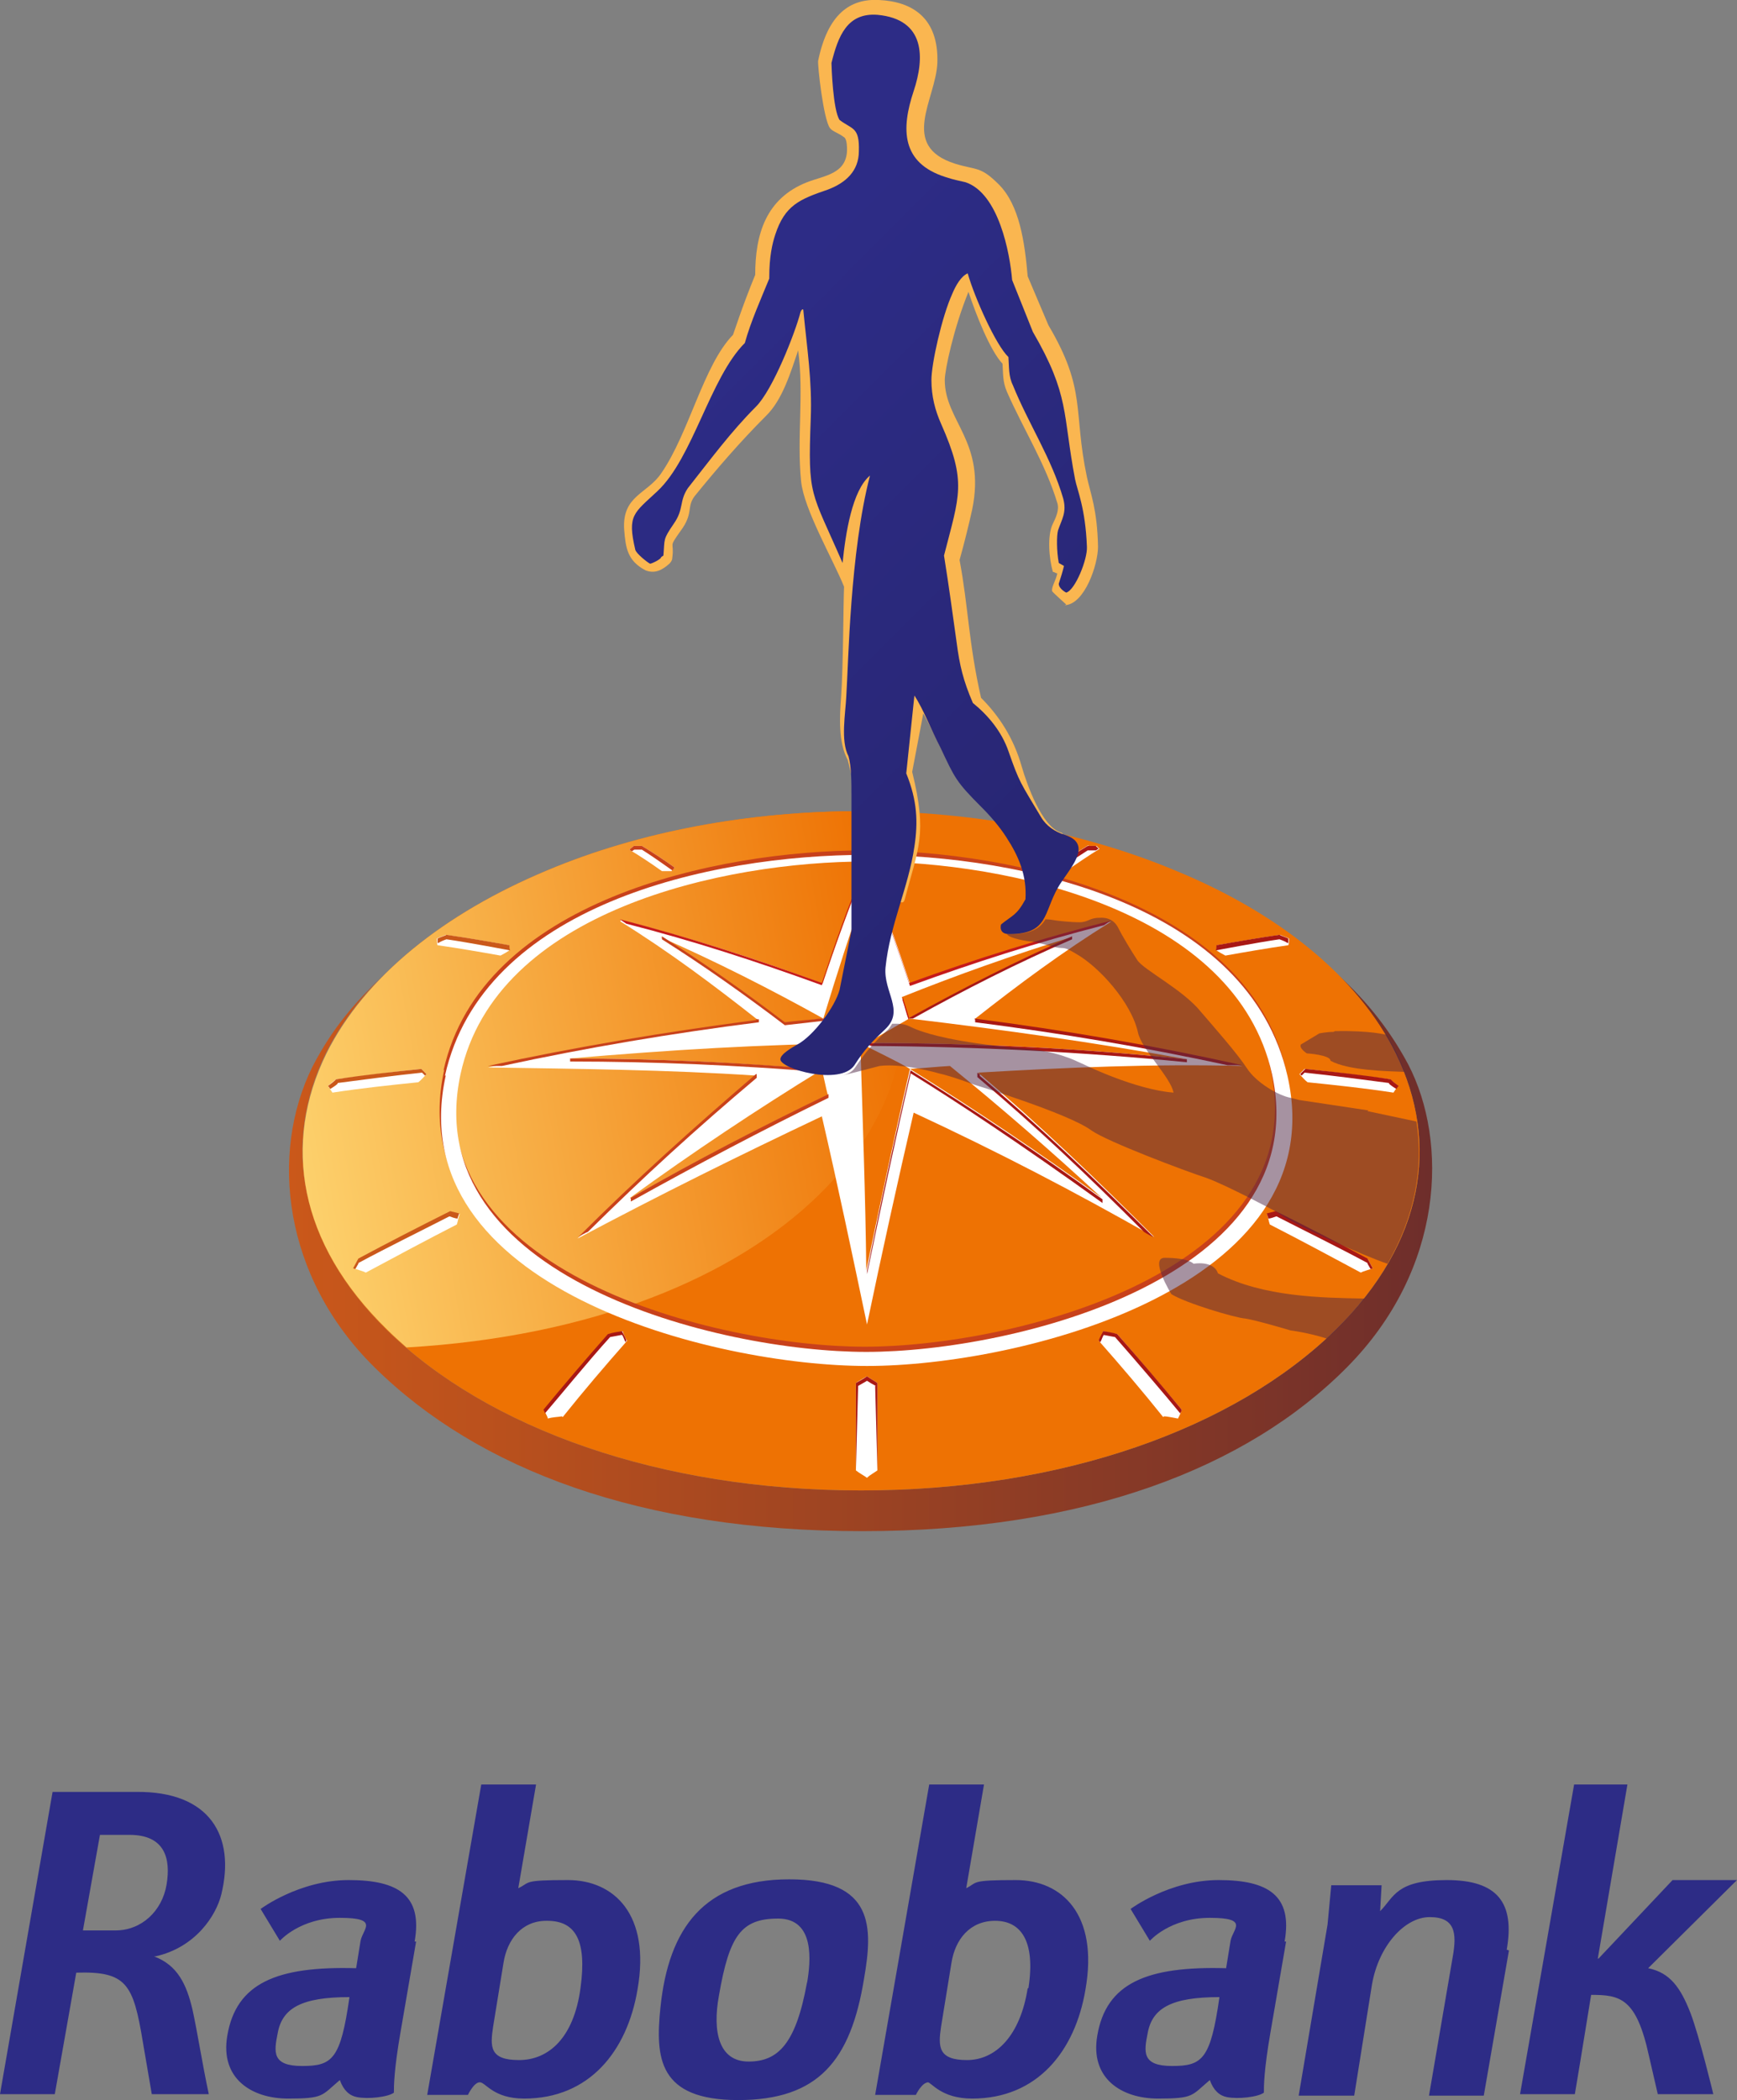 <?xml version="1.0" encoding="utf-8"?>
<svg xmlns="http://www.w3.org/2000/svg" xmlns:xlink="http://www.w3.org/1999/xlink" id="Layer_2" viewBox="0 0 234.6 283.5">
  <rect x="0" y="0" width="234.6" height="283.5" fill="#808080" stroke="none"/>
  <defs>
    <style>.cls-1{fill:url(#linear-gradient);}.cls-1,.cls-2,.cls-3,.cls-4,.cls-5,.cls-6,.cls-7,.cls-8,.cls-9,.cls-10,.cls-11,.cls-12,.cls-13{stroke-width:0px;}.cls-14{fill:#ee7203;}.cls-2{fill:#4f2644;opacity:.5;}.cls-3{fill:#a81815;}.cls-3,.cls-4,.cls-5,.cls-6,.cls-7,.cls-8,.cls-9{fill-rule:evenodd;}.cls-4{fill:#c00d0d;}.cls-5{fill:#ca581a;}.cls-6{fill:#c8411b;}.cls-7{fill:#fff;}.cls-8{fill:#b6110e;}.cls-9{fill:#c51a1b;}.cls-10{fill:url(#linear-gradient-2);}.cls-11{fill:url(#linear-gradient-3);}.cls-12{fill:#fab650;}.cls-13{fill:#2d2c86;}</style>
    <linearGradient id="linear-gradient" x1="39.1" y1="169.1" x2="193.4" y2="169.1" gradientUnits="userSpaceOnUse">
      <stop offset="0" stop-color="#ca581a"/>
      <stop offset="1" stop-color="#6e2e2b"/>
    </linearGradient>
    <linearGradient id="linear-gradient-2" x1="26.4" y1="155.7" x2="121.7" y2="138.9" gradientUnits="userSpaceOnUse">
      <stop offset="0" stop-color="#ffe07d"/>
      <stop offset="1" stop-color="#ee7203"/>
    </linearGradient>
    <linearGradient id="linear-gradient-3" x1="91.4" y1="50.6" x2="146.7" y2="105.8" gradientUnits="userSpaceOnUse">
      <stop offset="0" stop-color="#2d2c86"/>
      <stop offset="1" stop-color="#282674"/>
    </linearGradient>
  </defs>
  <path class="cls-13" d="m138.8,268.4c-1,6.4-4.3,9.7-8.2,9.7s-3.9-1.8-3.5-4.5l1.4-8.6c.5-3.2,2.5-5.7,5.9-5.7s5.5,2.6,4.5,9.1Zm-13.5,12.7c.5,0,1.8,2.2,6,2.2,8.8,0,13.9-6.4,15.3-14.7,1.8-10.2-3.2-14.8-9.4-14.8s-5.1.3-6.7,1.1l2.4-14h-7.4l-7.3,41.9h5.5s.8-1.7,1.7-1.7h0Zm78.2-17.9c1.1-6.3-1.2-9.4-8.1-9.4s-7.1,2.3-9,4.2l.2-3.5h-6.8s-.5,5.3-.5,5.3l-3.9,23.1h7.5l2.4-15c.9-5.2,4.4-9.1,7.8-9.1s3.7,2.1,3.1,5.4l-3.2,18.7h7.4l3.4-19.6Zm31.1-9.4h-8.7l-10,10.6h-.1s4-23.5,4-23.5h-7.2l-7.3,41.8h7.4l.7-4.2,1.5-9.2c3.9,0,6.1.4,7.8,8.2l1.2,5.2h7.5s-1.9-7.9-3.1-11c-1.3-3.3-2.7-5.4-5.7-6l12.1-12Zm-213.6,10.3c5.4-1.2,8.2-5.5,8.9-8.4,1.9-7.8-1.5-13.9-11.5-13.8H7.1s-7.1,40.8-7.1,40.8h7.4l2.9-16.4c6.8-.2,7.7,1.5,9,9.4l1.2,7h7.7c-.9-4.2-1.5-8.2-2.2-11.4-.8-3.4-2-6-5.2-7.2h.4Zm1.5-9.7c-.6,3.6-3.4,6.2-6.9,6.2h-4.4l2.3-12.9h4c4.7,0,5.6,3.1,5,6.7Zm33.5,7.7c1.1-6.2-2.2-8.3-8.9-8.3s-11.9,3.9-11.9,3.9l2.6,4.3s2.7-3.1,8.1-3.1,3.1,1.5,2.8,3.1l-.6,3.7c-10.7-.3-16.2,2-17.4,9.1-1,5.8,3.3,8.5,8.2,8.5s4.5-.4,7-2.5c.5,1.4,1.3,2.1,2.3,2.3,1.5.3,4.2,0,5-.6,0-.9,0-3,.9-8.2l2.1-12.2Zm-8.8,7.5c-1.2,8.4-2.3,9.3-6.4,9.3s-3.8-1.9-3.3-4.4c.6-3.4,3.2-4.9,9.7-4.9Zm126.3-7.5c1.1-6.2-2.2-8.3-8.9-8.3s-11.9,3.9-11.9,3.9l2.6,4.3s2.7-3.1,8.1-3.1,3.1,1.5,2.8,3.1l-.6,3.7c-10.7-.3-16.2,2-17.4,9.1-1,5.8,3.3,8.5,8.2,8.5s4.5-.4,7-2.5c.5,1.4,1.3,2.1,2.3,2.3,1.5.3,4.2,0,5-.6,0-.9,0-3,.9-8.2l2.1-12.2Zm-8.8,7.5c-1.2,8.4-2.3,9.3-6.4,9.3s-3.8-1.9-3.3-4.4c.6-3.4,3.2-4.9,9.7-4.9Zm-93.9,13.7c8.8,0,13.9-6.4,15.3-14.7,1.8-10.2-3.2-14.8-9.4-14.8s-5,.3-6.7,1.1l2.4-14h-7.4l-7.3,41.9h5.5s.8-1.7,1.6-1.7,1.8,2.2,6,2.2Zm3.1-24c3.8,0,5.4,2.6,4.5,9.1-.9,6.7-4.3,9.7-8.3,9.7s-3.9-1.8-3.5-4.5l1.4-8.6c.5-3.2,2.5-5.7,5.8-5.7h0Zm15.3,11.7c1.1-10.7,5.9-17.3,17.4-17.3s11.3,6.5,10.1,13.4c-1.8,11.1-6.2,16.4-17,16.4s-11.2-5.7-10.5-12.5Zm19.8-3.3c.5-2.9,1.1-8.7-3.9-8.7s-6.6,2.3-8,10.4c-.9,4.9,0,8.9,4,8.9s6.4-2.4,7.9-10.7Z"/>
  <path class="cls-1" d="m180.7,131.6c3.3,3.3,5.9,6.8,7.8,10.6,6,12.2,3.8,25.6-8.1,37.3-13.7,13.4-37,21.7-64.1,21.7-27.1,0-50.4-8.3-64.1-21.7-11.9-11.7-14.1-25.2-8.2-37.3,1.9-3.8,4.5-7.3,7.8-10.6-3.8,3.7-6.8,7-9.6,12.4-5.8,11.7-4,28.4,8.4,40.6,14,13.8,36,22.1,65.9,22.1s51.9-8.5,65.4-22.1c13.2-13.3,13.7-30.5,8.3-40.9-2.3-4.3-5.3-8.3-9.5-12.1Z"/>
  <path class="cls-14" d="m158.7,117.5c-12.7-5.3-27.5-8-42.4-8-15,0-29.8,2.7-42.4,8-13.9,5.8-24.6,14.3-29.8,24.7-6,12.2-3.8,25.6,8.1,37.3,13.7,13.4,37,21.7,64.1,21.7,27.1,0,50.4-8.3,64.1-21.7,11.9-11.7,14.1-25.2,8.1-37.3-5.1-10.4-15.9-19-29.8-24.7Z"/>
  <path class="cls-10" d="m118.8,123.3c-2.5-5.1-2-9.8-1.5-13.8-.3,0-.7,0-1,0-15,0-29.8,2.7-42.4,8-13.9,5.8-24.6,14.3-29.8,24.7-6,12.2-3.8,25.6,8.2,37.3.8.8,1.7,1.6,2.6,2.4,50.4-2.9,76.7-32.4,64-58.6Z"/>
  <path class="cls-7" d="m83.8,124.2c9.4,2.4,18.3,5.2,27.3,8.6,1.8-5.4,3.7-10.7,5.9-16,2.2,5.2,4.1,10.6,5.9,16,9.1-3.3,17.8-6.1,27.2-8.4-6.6,4.1-12.4,8.4-18.5,13.2,12.4,1.6,24,3.6,36.2,6.3-12.2-.3-23.6.2-35.7.9,8.6,7.3,15.9,14.3,23.8,22.2-10.9-6.2-21.1-11.5-32.5-16.8-2.2,9.5-4.3,19-6.3,28.6-2-9.5-3.9-18.6-6.1-28.1-11.4,5.4-21.7,10.5-33,16.5,8-7.9,15.5-14.7,24.1-22-12.1-.8-23.8-.9-36.2-1.1,12.2-2.6,24.2-4.7,36.6-6.3-6.1-4.8-12.1-9.3-18.7-13.4Zm33.2,16.6c0-7,0-14,0-21-2.1,5.8-4,11.8-5.8,17.7,1.9,1.1,3.9,2.2,5.8,3.3Zm-27.8-14.3c7.5,3.3,14.8,7,22,11-1.8.2-3.6.4-5.3.6-5.4-4.1-10.9-8-16.6-11.6Zm27.8,14.3c14.5,0,28.9.7,43.3,2.2-12.6-2.3-24.9-4-37.5-5.5-1.9,1.1-3.8,2.2-5.7,3.3Zm27.7-14.3c-7.5,3.3-14.8,7-22,11-.3-1-.6-2-.9-2.9,7.5-3,15.1-5.7,22.9-8.1Zm-28.5,14.3c.3,10.1.7,20.9.8,30.7,1.9-9.1,3.8-18.1,5.9-27.2-2-1.2-4.7-2.4-6.7-3.5Zm32.6,20.9c-8.4-6.1-17.1-11.9-25.9-17.4,1.8-.1,3.6-.3,5.4-.4,7,5.7,13.8,11.6,20.5,17.8Zm-31.9-20.9c-14.6.2-25.9.9-40.1,2.1,12.2,0,21.8.5,34.2,1.5,2-1.2,3.9-2.4,5.9-3.6Zm-31.8,20.9c8.4-6.1,17.1-11.9,25.9-17.3.3,1.1.5,2.3.8,3.4-9.1,4.4-18,9-26.7,14Z"/>
  <path class="cls-9" d="m117,117.1c2.2,5.2,4.1,10.6,5.9,16,8.8-3.2,17.2-5.9,26.2-8.2.3-.2.6-.4.9-.6-9.4,2.4-18.1,5.1-27.2,8.4-1.8-5.4-3.7-10.7-5.9-16-2.2,5.2-4.1,10.6-5.9,16-9.1-3.3-18-6.2-27.3-8.6.3.2.6.4.9.6,9,2.3,17.6,5.1,26.4,8.3,1.8-5.4,3.7-10.7,5.9-16Z"/>
  <path class="cls-6" d="m102.1,145c-8.4,7.2-16.2,14.2-24,22,.3-.2,1-.6,1.3-.7,7.7-7.6,14.5-13.8,22.8-20.8v-.5Z"/>
  <path class="cls-4" d="m116.7,141c0,0-.2.1-.3.2-1.8,1.1-3.5,2.1-5.3,3.2v.3c2-1.2,3.9-2.3,5.9-3.5v-.4c-.1,0-.2.1-.3.2Z"/>
  <path class="cls-6" d="m111.3,137.5c-.2,0-.4,0-.5,0-1.6.2-3.2.3-4.8.5-5.4-4.1-10.9-8-16.6-11.6v.4c5.7,3.6,11.2,7.5,16.6,11.6,1.8-.2,3.6-.4,5.3-.6,1.7,1,3.4,1.9,5.1,2.9.2,0,.5,0,.7,0-1.9-1.1-3.9-2.2-5.8-3.3Z"/>
  <path class="cls-6" d="m85.2,162.2c8.8-4.9,17.7-9.6,26.7-14v-.5c-9.1,4.4-18,9-26.7,14v.5Z"/>
  <path class="cls-3" d="m123,144.4c-2.1,8.9-4.1,18.2-5.9,27.2v.4c1.9-9.1,3.8-18.1,5.9-27.1,6,3.7,14.8,9.5,25.9,17.5v-.5c-8.4-6.1-17.1-11.9-25.9-17.4Z"/>
  <path class="cls-3" d="m132.4,145.1l-.4-.3v.6c8.3,7,14.9,13.3,22.5,20.9.3.2,1,.6,1.3.7-8.1-8-15.3-14.9-23.5-21.8Z"/>
  <path class="cls-6" d="m102.1,137.7c-12.2,1.6-24.2,3.6-36.2,6.2.6,0,1.3,0,1.9,0,11.6-2.5,22.9-4.4,34.7-5.9v-.4h-.4Z"/>
  <path class="cls-6" d="m111.2,144.4c-11.4-1-22.7-1.5-34.2-1.5v.4c11.3,0,22.5.5,33.7,1.4.2-.1.3-.2.5-.3"/>
  <path class="cls-3" d="m131.6,137.5c12.4,1.6,24,3.6,36.2,6.3-.6,0-1.4,0-2,0-11.6-2.5-22.4-4.3-34.1-5.8v-.4Z"/>
  <path class="cls-3" d="m117,140.8c14.5,0,28.9.7,43.3,2.2v.4c-14.2-1.4-28.4-2.1-42.6-2.2-.1,0-.3-.1-.4-.2-.1,0-.2-.1-.3-.2.2,0,.4,0,.6,0"/>
  <path class="cls-3" d="m122.8,137.5c.2,0,.3,0,.5,0,7-3.9,14.1-7.5,21.5-10.7v-.4c-7.5,3.3-14.8,7-22,11"/>
  <path class="cls-4" d="m122.8,137.5c-.3-1-.6-2-.9-2.9v.4c.3.9.5,1.8.8,2.6,0,0,0,0,0,0"/>
  <path class="cls-7" d="m118.5,198.5c-.4.3-1,.6-1.4,1-.4-.3-1-.6-1.5-1,0-3.9,0-7.9,0-11.8.4-.3,1-.6,1.5-.9.4.3,1,.6,1.4.9,0,3.9,0,7.9,0,11.8Z"/>
  <path class="cls-7" d="m48.5,169.9c-.2.4-.5.9-.7,1.3.4.2,1.3.4,1.6.6,4.1-2.2,8.2-4.4,12.3-6.5.2-.6.2-1,.4-1.4-.4-.1-.8-.2-1.2-.3-4.1,2.1-8.3,4.2-12.4,6.4Z"/>
  <path class="cls-7" d="m45.4,145.7c-.4.3-.8.6-1.1.9.2.3.4.6.6.9,3.9-.6,7.7-1,11.6-1.4.4-.3.8-.8,1.1-1.1-.2-.2-.5-.5-.7-.7-3.8.4-7.7.9-11.5,1.4Z"/>
  <path class="cls-7" d="m60.2,126.2c-.4.2-.8.3-1.2.5,0,.2,0,.7.1.9,2.8.4,5.7.9,8.5,1.4.4-.2.9-.5,1.2-.7,0-.2,0-.5-.1-.7-2.8-.5-5.7-1-8.5-1.4Z"/>
  <path class="cls-7" d="m147,114.2c.4,0,.7,0,1.1,0,.1.1.3.3.4.4-1.5.9-2.9,1.9-4.4,2.9-.4,0-.8,0-1.1,0-.1-.2-.3-.3-.4-.5,1.5-1,2.9-2,4.4-2.9Z"/>
  <path class="cls-7" d="m116,110.1c.3,0,.5-.2.8-.2.3,0,.6.2.8.2,0,1.2,0,2.3,0,3.5-.3,0-.6.2-.9.3-.3,0-.6-.2-.8-.3,0-1.2,0-2.3,0-3.5Z"/>
  <path class="cls-7" d="m85,114.7c.1-.1.5-.4.6-.5.4,0,.7,0,1.1,0,1.5.9,3,1.9,4.4,2.9-.1.2-.3.3-.4.5-.4,0-.9,0-1.3,0-1.4-1-2.9-2-4.4-2.9Z"/>
  <path class="cls-7" d="m75.9,191.2c-.6.1-1.3.1-1.9.3-.1-.4-.4-.8-.5-1.2,2.9-3.4,5.8-6.9,8.7-10.2.6-.1,1.3-.2,1.9-.4.1.4.4,1,.6,1.3-3,3.4-5.9,6.8-8.7,10.3Z"/>
  <path class="cls-7" d="m184.7,169.9c.2.4.5.9.7,1.3-.4.2-1.3.4-1.6.6-4.1-2.2-8.2-4.4-12.3-6.5-.2-.6-.2-1-.4-1.4.4-.1.8-.2,1.2-.3,4.1,2.1,8.3,4.2,12.4,6.4Z"/>
  <path class="cls-7" d="m187.7,145.7c.4.3.8.6,1.1.9-.2.3-.4.6-.6.9-3.9-.6-7.7-1-11.6-1.4-.4-.3-.8-.8-1.1-1.1.2-.2.5-.5.7-.7,3.8.4,7.7.9,11.5,1.4Z"/>
  <path class="cls-7" d="m172.9,126.2c.4.2.8.3,1.2.5,0,.2,0,.7-.1.9-2.8.4-5.7.9-8.5,1.4-.4-.2-.9-.5-1.2-.7,0-.2,0-.5.1-.7,2.8-.5,5.7-1,8.5-1.4Z"/>
  <path class="cls-7" d="m157.2,191.2c.5,0,1.3.2,1.9.3.2-.4.4-.8.5-1.2-2.9-3.4-5.8-6.9-8.7-10.2-.6-.1-1.3-.2-1.9-.4-.1.4-.4,1-.6,1.3,3,3.4,5.9,6.8,8.7,10.3Z"/>
  <path class="cls-5" d="m48.4,170.6c-.1.2-.3.5-.4.7,0,0-.2,0-.3-.1.2-.4.5-.9.7-1.3,4.1-2.2,8.2-4.3,12.4-6.4.4.1.8.2,1.2.3,0,.2-.2.5-.2.7-.3,0-.8-.2-1.1-.3-4.1,2.1-8.2,4.1-12.3,6.3Z"/>
  <path class="cls-5" d="m45.6,146.3c-.2.2-.8.6-1,.7-.1-.1-.1-.2-.3-.4.4-.3.8-.6,1.1-.9,3.8-.6,7.7-1,11.5-1.4.2.2.5.5.7.7,0,0-.1.1-.2.2-.1-.1-.3-.3-.4-.4-3.8.4-7.6.9-11.4,1.4Z"/>
  <path class="cls-5" d="m59.1,127.3c0-.2,0-.3,0-.6.4-.2.8-.3,1.2-.5,2.8.4,5.7.9,8.5,1.4,0,.2,0,.5.1.7,0,0-5.8-1.1-8.6-1.5-.3.1-.8.3-1.1.5Z"/>
  <path class="cls-3" d="m148,114.8s0,0,0,0c.1,0,.2-.2.4-.2-.1-.1-.3-.3-.4-.4-.4,0-.7,0-1.1,0-1.5.9-3,1.9-4.4,2.9.1.1.2.2.3.4,1.3-.9,2.7-1.8,4.1-2.7.4,0,.7,0,1.1,0Z"/>
  <path class="cls-8" d="m116,110.7c.3,0,.5-.2.8-.2.3,0,.6.2.8.2v-.6c-.3,0-.6-.2-.8-.2-.3,0-.5.2-.8.2v.6Z"/>
  <path class="cls-6" d="m86.7,114.7c1.4.9,2.7,1.8,4.1,2.8.1-.1.2-.2.3-.4-1.4-1-2.9-2-4.4-2.9-.4,0-.7,0-1.1,0-.1.1-.5.4-.6.5.1,0,.2.2.4.2,0,0,.2-.2.3-.2.4,0,.7,0,1.1,0Z"/>
  <path class="cls-3" d="m84,180.2c.2.2.3.7.5,1,0,0,0-.1.1-.2,0-.2-.4-.9-.6-1.3-.6.1-1.3.2-1.9.4-3,3.4-5.9,6.8-8.7,10.2,0,.1.2.3.2.5,1.9-2.2,5.8-7,8.8-10.3.5-.1,1.1-.2,1.6-.3Z"/>
  <path class="cls-3" d="m184.7,170.6c.1.2.3.5.4.7,0,0,.2,0,.3-.1-.2-.4-.5-.9-.7-1.3-4.1-2.2-8.2-4.3-12.4-6.4-.4.1-.8.2-1.2.3,0,.2.2.5.2.7.3,0,.8-.2,1.1-.3,4.1,2.1,8.2,4.1,12.3,6.3Z"/>
  <path class="cls-3" d="m187.6,146.3c.2.2.8.6,1,.7.1-.1.1-.2.3-.4-.4-.3-.8-.6-1.1-.9-3.8-.6-7.7-1-11.5-1.4-.2.2-.5.5-.7.7,0,0,.1.1.2.2.1-.1.3-.3.4-.4,3.8.4,7.6.9,11.4,1.4Z"/>
  <path class="cls-3" d="m174,127.3c0-.2,0-.3,0-.6-.4-.2-.8-.3-1.2-.5-2.8.4-5.7.9-8.5,1.4,0,.2,0,.5-.1.7,0,0,5.8-1.1,8.6-1.5.3.1.8.3,1.1.5Z"/>
  <path class="cls-3" d="m149.1,180.2c-.2.2-.3.7-.5,1,0,0-.1-.1-.2-.2,0-.2.4-.9.6-1.3.6.1,1.3.2,1.9.4,3,3.4,5.9,6.8,8.7,10.2,0,.2-.1.3-.2.5-1.8-2.2-5.9-7-8.8-10.3-.5-.1-1.1-.2-1.6-.3Z"/>
  <path class="cls-3" d="m118.2,187.1l.3,11.4v-11.8c-.4-.3-1-.6-1.4-.9-.4.3-1,.6-1.5.9v11.8s.3-11.4.3-11.4c.3-.2.9-.5,1.2-.7.3.2.8.5,1.2.7Z"/>
  <path class="cls-6" d="m59.9,144.5c5.1-22.9,36.9-29.7,56.9-29.7,19.9,0,51.7,6.8,56.9,29.7,6.4,28.5-36.2,39.1-56.8,39.1s-63.2-10.6-56.9-39.2Zm2.1-.2c4.8-22.1,35.6-28.7,54.8-28.7,19.2,0,49.9,6.6,54.8,28.7,6,27.4-34.9,37.5-54.8,37.5-19.9,0-60.7-10.1-54.8-37.5Z"/>
  <path class="cls-7" d="m60.1,145.2c5.1-22.9,35.6-29.8,56.9-29.8s51.7,6.9,56.9,29.9c6.4,28.5-36.2,39.1-56.8,39.1-20.7,0-63.2-10.6-56.9-39.2Zm2.1-.2c4.8-22.1,35.6-28.7,54.8-28.7,19.2,0,49.9,6.6,54.8,28.7,6,27.4-34.9,37.5-54.8,37.5-19.9,0-60.7-10.1-54.8-37.5Z"/>
  <path class="cls-2" d="m184.8,149.9l-9.3-1.4-1.2-.3c-1.6-.3-4.6-2-5.9-4-1.3-2-4.4-5.5-6.2-7.6-2.4-3-7.8-5.7-8.6-7-.8-1.2-2.1-3.4-2.5-4.2-.4-.9-1.2-1.6-2.6-1.5-1.4,0-1.5.6-2.7.6-1.2,0-2.9-.2-2.9-.2-.7-.1-1.2-.2-1.7-.2-.7,1.2-1.9,2-4.7,2s-.4,0-.5,0c.3.6,2.9,1,3.3,1,.4,0,2.9.7,3.4.8,1.1.2.9-.2,2.7.9,3,1.7,7.4,6.5,8.3,10.6.5,2.3,4.4,6,4.8,8.1-5.2-.4-12.1-3.8-12.1-3.8l-.9-.4s-3.1-1.6-7.8-1.8c-9-.8-12.4-2-13.3-2.3-1.8-.6-1.6-.9-3.1-1-.3,0-.6,0-.8,0-.2.3-.4.7-.8,1-1.7,1.6-2.8,2.8-4.2,4.9-.4.6-1,.9-1.8,1.1,1.7-.4,5.1-1.3,5.1-1.3,3.2-.4,8,1,8,1,1.8.4,4.7,1.5,4.7,1.5,0,0,12.8,3.9,15.9,6.2,2.1,1.5,12.7,5.5,15.5,6.4,2.8,1,9.7,4.7,9.7,4.7,1.8,1.5,12,6,14.8,6.9,3.6-6.3,4.9-12.7,3.9-19.2h0s-6.6-1.4-6.6-1.4Z"/>
  <path class="cls-2" d="m180.1,139.3c-.9,0-1.9.2-1.9.2l-2.5,1.5c-.3.5.8,1.2.8,1.2,0,0,3.2.2,3.2,1,2.4,1.3,7.4,1.4,10,1.5h0c-.3-.9-.7-1.7-1.1-2.6-.4-.8-.9-1.6-1.3-2.4h0c-.1,0-2.1-.6-7-.5Z"/>
  <path class="cls-2" d="m161.2,170.6s-.6-.8-3.9-.8c-2.1,0,.9,4.9.9,4.9,1.9,1.2,8.6,3.2,10,3.3,1.4.2,6.1,1.6,6.1,1.6,0,0,2.4.3,4.9,1.1.4-.4.8-.7,1.2-1.1,1.4-1.4,2.7-2.9,3.9-4.3-5.7-.1-13.7-.2-19.8-3.4-.6-1.8-3.3-1.3-3.3-1.3Z"/>
  <path class="cls-12" d="m144,81.6s-1.9-1.7-1.9-1.8c-.1-.6.5-1.4.7-2.4-.2,0-.4-.2-.6-.2-.5-1.7-.8-4.9,0-6.5.4-.8.9-1.9.6-2.8-1.6-5.3-4.6-10-6.8-15-.6-1.4-.5-2.4-.6-3.8-1.7-1.8-3.6-6.7-4.6-9.7-2,4.9-3.2,10.6-3.2,11.9,0,5.6,5.6,8.3,3.7,17.5-.4,1.8-1,4.3-1.7,6.8,1.2,6.4,1.2,11.1,2.9,18.6,2.4,2.4,4.4,5.4,5.5,9.3.7,2.4,2.7,8.1,5.3,8.9,1.6.5-5.4,1.8-7.4-.7-1.9-2.4-5.2-4.3-6.8-6.9-1.3-2-3.2-6.4-4.4-8.5l-1.5,7.9c2.1,8.5.8,10.3-1,17.2-.8,3-6.8-10.9-6.8-12,0-3-.2-4.1-.9-6.8-1.3-2.4-1.1-5.9-.9-8.5.3-4.4.3-12.7.4-14.9-1.5-3.7-5.4-10.4-5.8-14.2-.6-5.9.4-11.8-.4-17.7-1,2.9-2.1,6.7-4.4,8.9-3.4,3.4-6.6,7.1-9.6,10.8-1.1,1.5-.1,2.3-1.9,4.7-1.7,2.4-.8,1.3-1.1,3.6,0,.4-.3.7-.4.8-.9.8-1.9,1.4-3.2.9-2.5-1.3-2.7-3.1-2.9-5.5-.3-4.6,3.1-4.8,5-7.6,3.8-5.5,5.7-14.6,9.7-18.7.3-.8,1.2-3.7,3-8.1,0-5.4,1.4-10.3,7-12.5,2.3-.9,5.3-1.1,5.4-4.3,0-.4,0-1.3-.3-1.7-.9-.7-1.6-.8-2-1.3-.9-1.2-1.7-8.6-1.6-9.1C111.8,1.9,114.8-.2,118.7,0c4.5.2,8.1,2.4,7.9,8.5-.2,4.9-5.2,11.2,2.4,13.6,2.9.9,3.4.3,5.9,2.8,2.8,2.8,3.5,7.8,3.9,12.4l2.8,6.6c5.2,8.8,3.3,11.5,5.2,20.5.5,2.3,1.4,4.4,1.5,9.4,0,2.4-1.8,7.8-4.5,7.9Z"/>
  <path class="cls-11" d="m89.6,75c.2-2.3-.1-2.1,1.4-4.3,1.4-2,.7-3,1.9-4.8,3-3.8,5.8-7.6,9.2-11,2.3-2.3,5.3-10,6-12.7.1-.4.4-.6.4-.3.5,5.2,1.2,9.5,1,14.6-.4,10.7,0,9.6,4.3,19.5.4-4,1.3-9.8,3.7-11.8-2.7,10.4-2.9,25.2-3.2,29.8-.1,2.3-.8,6,.3,8.1.4,1.4.4,3.6.4,5.3,0,1,0,18.2,0,18.2l-1.6,8c-.6,2.3-3.5,6.2-5.7,7.4-.7.4-2.3,1.3-2.3,2,0,1.3,8.1,3.6,10,.8,1.4-2.2,2.5-3.3,4.2-4.9,2.6-2.5-.3-5,0-8.3.6-5.8,3.1-10.8,3.9-16.3.5-3.3.4-6.2-1.1-9.9l1.1-10.5c1.2,1.8,2.3,4.7,3.5,7,2,4.2,2.1,4.6,5.6,8.1,1.2,1.2,2.4,2.6,3.3,4,1.7,2.6,2.8,5.2,2.6,8.4-1.2,2.2-1.7,2.1-3.3,3.4,0,0-.4,1.3,1.1,1.3,5.3,0,4.6-2.8,6.6-6.3,1.3-2.3,5-5.8.9-7.1-1.3-.4-2.5-1.2-3.2-2.4-2.8-4.7-2.9-4.6-4.4-8.9-.9-2.6-2.7-4.8-4.8-6.5-1.3-3-1.8-5.1-2.2-8.2-.6-4.3-1-7.3-1.7-11.7,2.1-8.2,3.1-9.9-.4-17.8-.8-1.8-1.3-3.7-1.3-5.9s1.4-8.5,2.8-11.6c.5-1.2,1.2-2.4,2.1-2.8.9,3.2,3.8,9.7,5.5,11.3.1,1.3,0,2.6.6,3.8,2.1,5.2,5.2,9.8,6.8,15.3.5,1.9-.2,2.8-.7,4.3-.2.7-.2,2.8.1,4.4l.7.4c-.1.5-.5,1.8-.7,2.4,0,.7,1,1.2,1,1.2,1.2-.3,2.9-4.5,2.8-6.2-.2-5.2-1.3-7.6-1.6-9.1-1.7-8.9-.7-11.3-5.7-19.9l-2.8-7c-.3-3.6-1.8-11.7-6.3-13.2-.8-.2-1.5-.3-2.7-.7-6-1.9-6-6.5-4.3-11.6,1.5-4.5,1.6-9.7-4.9-10.3-4.1-.3-5.3,2.9-6.2,6.5,0,.4.2,6.4,1.1,7.7,1.7,1.3,2.7.9,2.6,4.2,0,2.7-1.8,4.3-4.2,5.2-3.8,1.3-5.8,2.1-7.1,6.1-.4,1.2-.8,3-.8,5.7v.2c-1.1,2.7-2.5,5.8-3.3,8.7-4.7,4.7-7,15.5-11.8,20-3.2,3-4.1,3.2-3,7.9.1.5,1.6,1.7,2,1.9.2,0,1.5-.6,1.5-.9Z"/>
</svg>